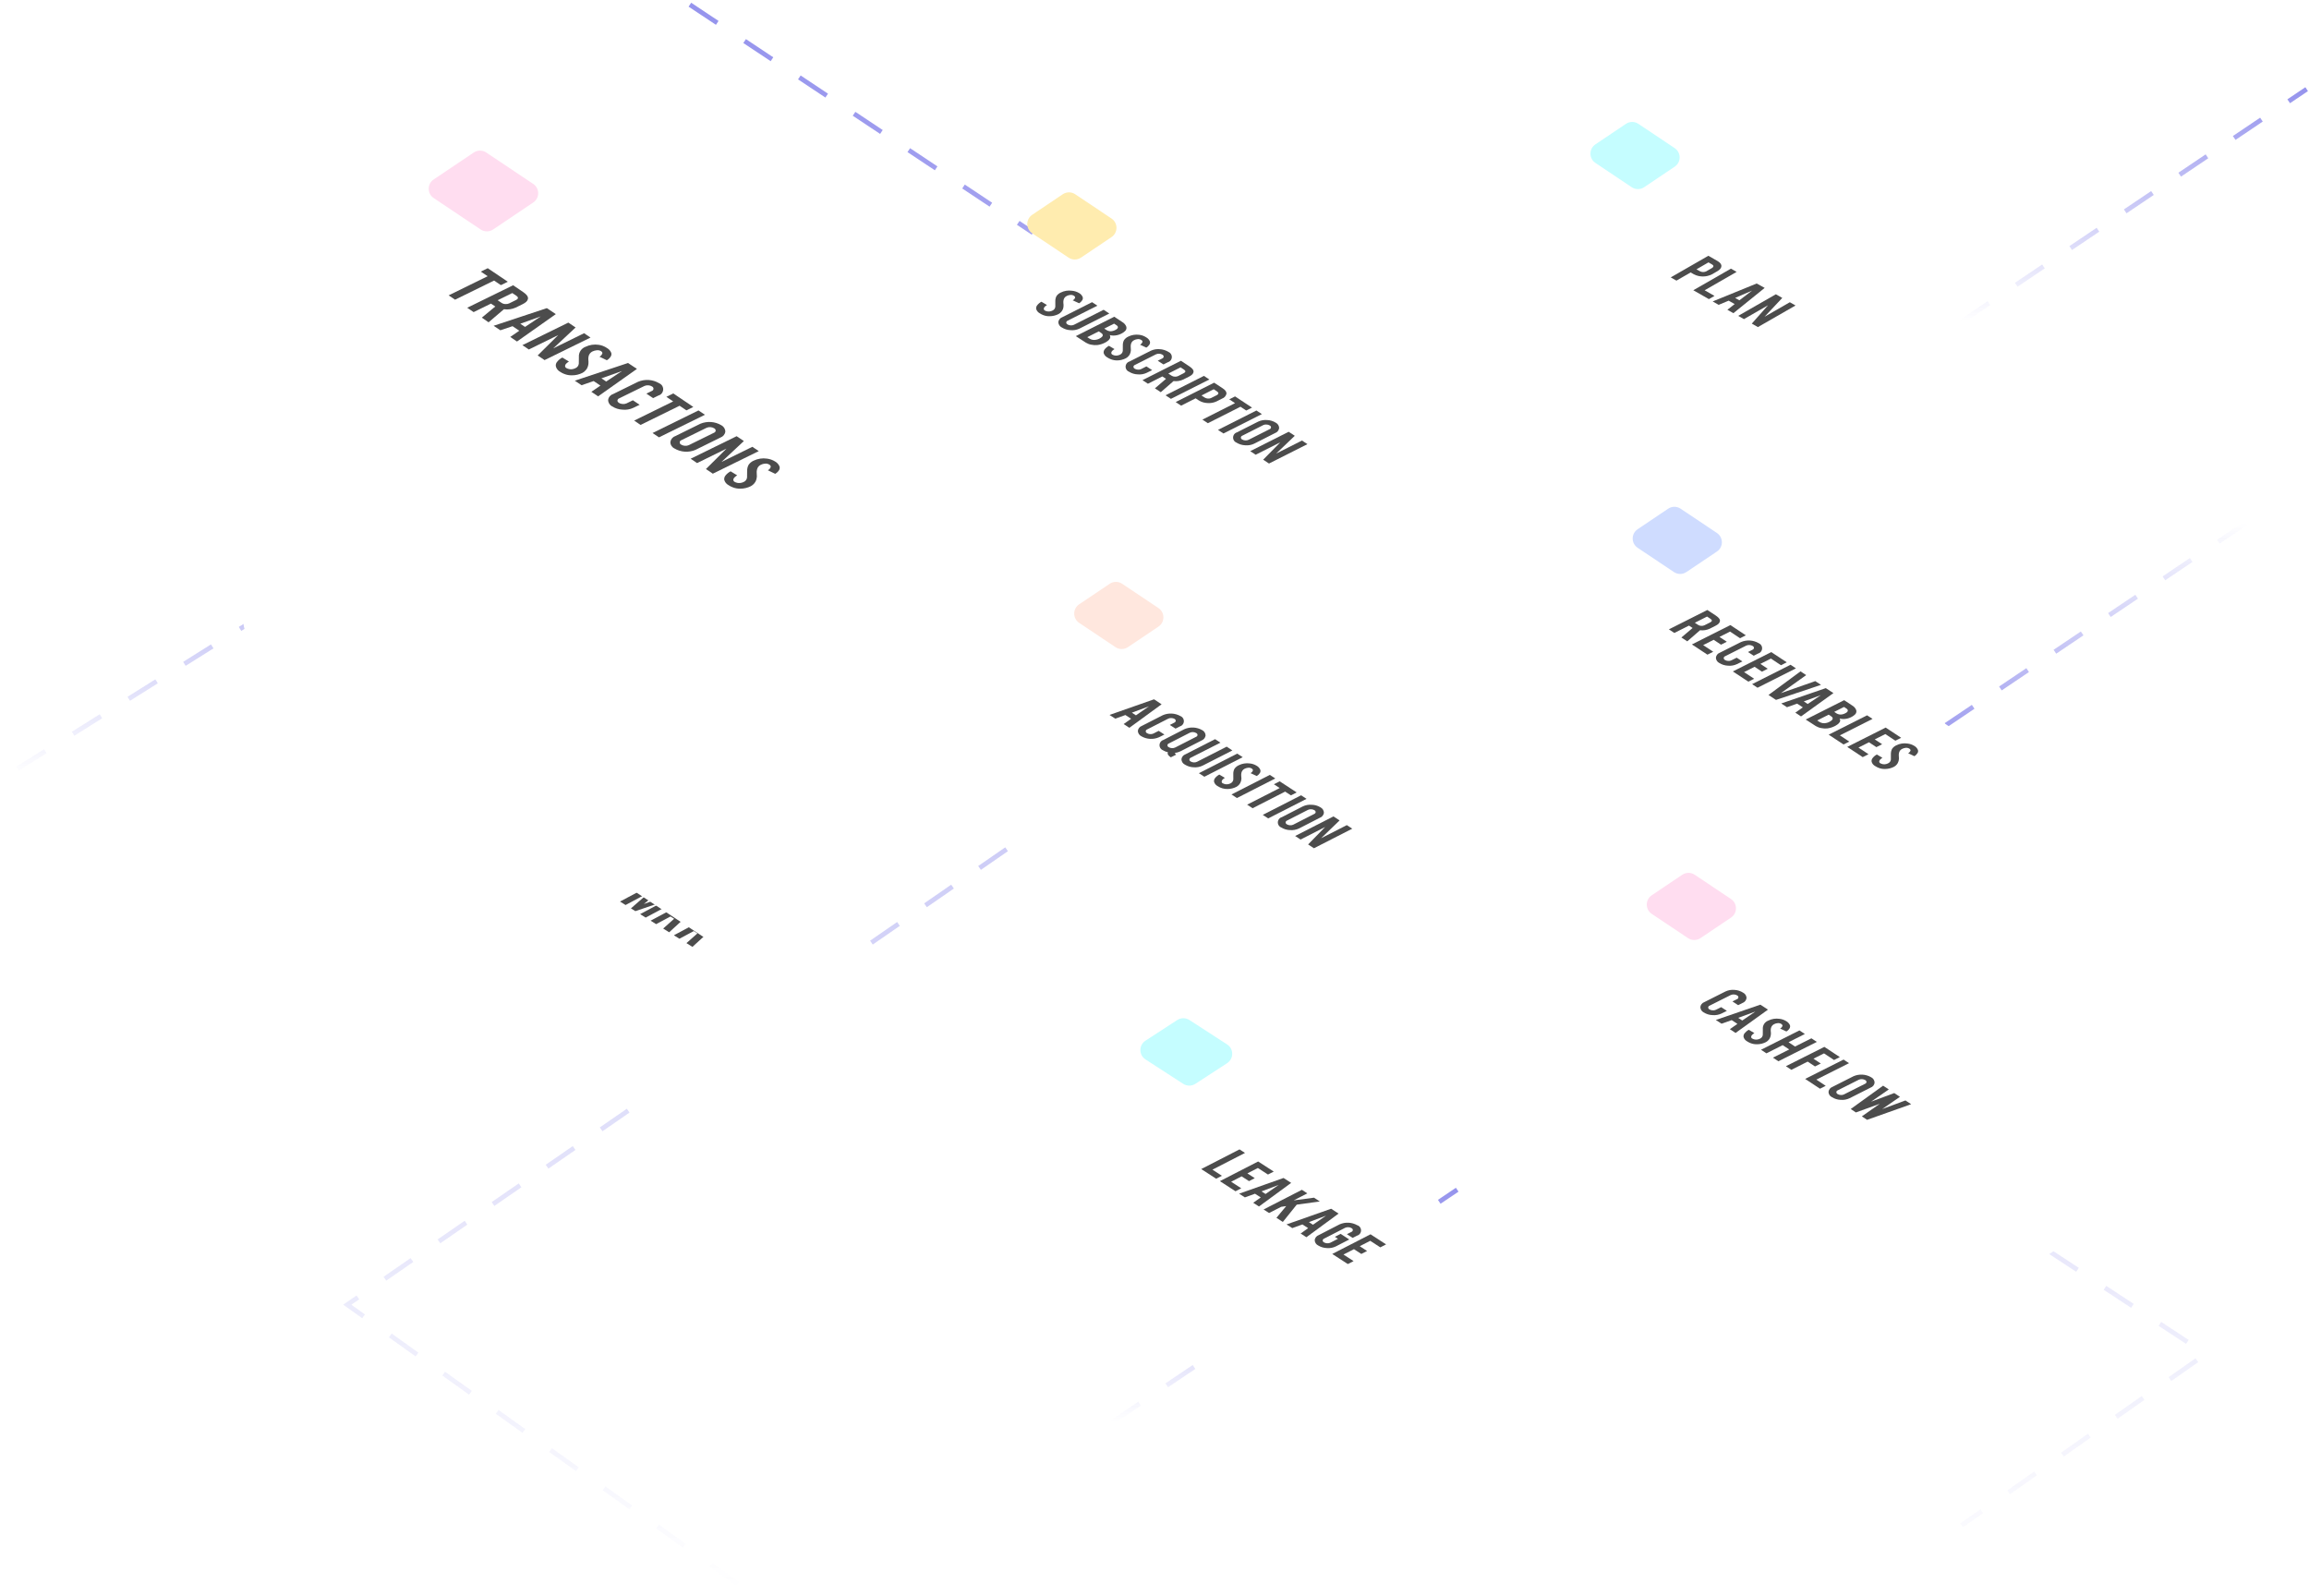 <svg width="492" height="340" viewBox="0 0 492 340" fill="none" xmlns="http://www.w3.org/2000/svg">
<path d="M132.132 158.429L120.116 150.389L109.341 157.638L121.357 165.67L132.132 158.429Z" fill="#CFDCFF"/>
<path opacity="0.65" d="M104.5 100.5L1 165.5" stroke="url(#paint0_linear_31_78)" stroke-dasharray="7 7"/>
<path opacity="0.65" d="M418 68.5L491.5 19" stroke="url(#paint1_linear_31_78)" stroke-dasharray="7 7"/>
<path opacity="0.65" d="M478.5 111.5L405 161" stroke="url(#paint2_linear_31_78)" stroke-dasharray="7 7"/>
<path opacity="0.65" d="M237 303L310.5 253.5" stroke="url(#paint3_linear_31_78)" stroke-dasharray="7 7"/>
<path opacity="0.65" d="M226 173L74 278L160 339.5M147 1L223 51.5M390 236L470 288.5L418 325" stroke="url(#paint4_linear_31_78)" stroke-dasharray="7 7"/>
<g filter="url(#filter0_dd_31_78)">
<path d="M345.7 21.608C346.706 20.936 348.016 20.935 349.024 21.604L438.33 80.889C440.115 82.074 440.119 84.695 438.336 85.884L399.447 111.842C398.441 112.513 397.13 112.515 396.123 111.846L306.817 52.553C305.032 51.368 305.029 48.747 306.811 47.558L345.7 21.608Z" fill="white"/>
</g>
<path d="M356.846 35.513C358.25 34.568 358.248 32.5 356.84 31.559L349.105 26.387C348.302 25.85 347.256 25.851 346.454 26.39L339.946 30.762C338.541 31.706 338.543 33.774 339.95 34.715L347.685 39.893C348.488 40.43 349.536 40.429 350.337 39.89L356.846 35.513Z" fill="#C5FDFF"/>
<g clip-path="url(#clip0_31_78)">
<path d="M366.794 56.727C366.769 57.119 366.481 57.472 365.932 57.787L364.769 58.456C363.569 59.062 362.138 59.062 360.937 58.456L360.241 58.052L357.214 59.794L356 59.106L364.016 54.5L365.932 55.592C366.539 55.939 366.826 56.317 366.794 56.727ZM363.601 57.794L364.763 57.125C364.974 57.005 365.082 56.873 365.089 56.721C365.095 56.57 364.987 56.45 364.776 56.33L364.041 55.907L361.486 57.384L362.221 57.8C362.655 58.021 363.173 58.021 363.607 57.8" fill="black" fill-opacity="0.7"/>
<path d="M370.039 57.932L363.224 61.851L365.325 63.05L364.131 63.737L360.81 61.844L368.825 57.245L370.039 57.932Z" fill="black" fill-opacity="0.7"/>
<path d="M376.016 61.346L369.348 66.734L368.071 66.009L369.623 64.791L368.345 64.065L366.212 64.955L364.935 64.229L374.317 60.406L376.016 61.346ZM369.725 63.478L370.626 63.99L373.334 61.92L369.725 63.478Z" fill="black" fill-opacity="0.7"/>
<path d="M382.59 65.094L374.574 69.694L373.271 68.956L376.726 65.05L371.598 67.997L370.378 67.302L378.4 62.703L379.767 63.479L375.992 67.492L381.376 64.4L382.59 65.094Z" fill="black" fill-opacity="0.7"/>
</g>
<g filter="url(#filter1_dd_31_78)">
<path d="M355.064 104.879C356.067 104.214 357.371 104.212 358.376 104.876L448.18 164.167C449.973 165.351 449.976 167.981 448.186 169.17L409.075 195.134C408.072 195.8 406.768 195.801 405.763 195.138L315.96 135.839C314.167 134.655 314.163 132.024 315.954 130.836L355.064 104.879Z" fill="white"/>
</g>
<path d="M365.843 117.519C367.249 116.575 367.247 114.507 365.84 113.565L358.102 108.388C357.299 107.851 356.251 107.852 355.45 108.391L348.944 112.769C347.54 113.714 347.542 115.781 348.949 116.722L356.683 121.894C357.485 122.431 358.532 122.43 359.333 121.892L365.843 117.519Z" fill="#CFDCFF"/>
<g clip-path="url(#clip1_31_78)">
<path d="M374.745 137.053C375.338 137.291 375.626 137.966 375.388 138.566C375.254 138.906 374.967 139.16 374.613 139.253L373.681 139.723L372.463 138.929L373.415 138.448C373.583 138.388 373.706 138.238 373.729 138.062C373.727 137.885 373.623 137.72 373.463 137.641C373.256 137.515 373.026 137.45 372.786 137.442C372.546 137.422 372.304 137.464 372.082 137.565L367.589 139.827C367.421 139.887 367.305 140.031 367.288 140.208C367.29 140.385 367.394 140.543 367.548 140.622C367.749 140.747 367.985 140.818 368.225 140.826C368.464 140.853 368.707 140.811 368.922 140.704L370.056 140.139L371.274 140.933L370.133 141.497C369.534 141.784 368.876 141.903 368.215 141.844C367.552 141.817 366.912 141.621 366.351 141.271C365.915 141.055 365.631 140.615 365.623 140.127C365.677 139.643 366.005 139.239 366.463 139.077L370.951 136.814C372.178 136.286 373.577 136.37 374.733 137.04L374.745 137.053Z" fill="black" fill-opacity="0.7"/>
<path d="M380.725 141.123L379.493 141.746L377.351 140.327L375.101 141.458L376.671 142.494L375.438 143.117L373.868 142.08L371.624 143.211L373.773 144.624L372.54 145.246L369.235 143.069L377.42 138.946L380.725 141.123Z" fill="black" fill-opacity="0.7"/>
<path d="M388.016 145.93L378.431 149.134L376.83 148.084L383.652 143.051L384.863 143.85L379.453 147.702L386.799 145.13L388.016 145.93Z" fill="black" fill-opacity="0.7"/>
<path d="M390.664 147.682L383.763 152.653L382.546 151.853L384.15 150.722L382.933 149.928L380.768 150.691L379.55 149.891L389.038 146.624L390.664 147.682ZM384.328 149.436L385.186 150.006L387.988 148.117L384.327 149.461" fill="black" fill-opacity="0.7"/>
<path d="M391.463 154.411C391.291 154.527 391.114 154.636 390.932 154.727C390.429 154.981 389.888 155.145 389.334 155.213C388.914 155.252 388.485 155.226 388.073 155.138C387.66 155.069 387.27 154.919 386.909 154.708L384.76 153.315L392.951 149.192L394.679 150.333C395.077 150.559 395.385 150.919 395.536 151.345C395.622 151.705 395.493 152.077 395.201 152.3C394.973 152.507 394.716 152.682 394.437 152.811C393.902 153.082 393.311 153.224 392.711 153.207C392.465 153.199 392.22 153.165 391.984 153.101C392.135 153.318 392.149 153.61 392.022 153.843C391.881 154.075 391.693 154.266 391.463 154.411ZM389.157 154.045C389.361 154.007 389.562 153.937 389.751 153.84C390.208 153.608 390.455 153.389 390.499 153.17C390.544 152.951 390.427 152.793 390.135 152.598L389.654 152.278L387.209 153.511L387.696 153.831C388.135 154.098 388.662 154.174 389.157 154.045ZM392.922 150.633L390.835 151.685L391.322 152.005C391.706 152.243 392.17 152.315 392.607 152.202C392.812 152.151 393.006 152.08 393.189 151.983C393.535 151.814 393.71 151.629 393.728 151.44C393.745 151.251 393.64 151.099 393.409 150.953L392.922 150.633Z" fill="black" fill-opacity="0.7"/>
<path d="M405.099 157.205L403.866 157.827L401.724 156.409L399.474 157.546L401.045 158.576L399.812 159.198L398.242 158.162L395.998 159.293L398.141 160.705L396.908 161.327L393.609 159.15L401.794 155.028L405.099 157.205Z" fill="black" fill-opacity="0.7"/>
<path d="M362.245 134.289L359.522 136.657L358.268 135.835L360.66 133.809L360.551 133.739L359.887 133.301L356.77 134.867L355.607 134.101L363.799 129.973L365.625 131.176C366.276 131.607 366.562 132.016 366.475 132.403C366.389 132.791 366.088 133.064 365.494 133.363L364.307 133.963C363.663 134.26 362.948 134.375 362.245 134.289ZM363.194 133.226L364.387 132.627C364.863 132.383 364.885 132.125 364.435 131.832L363.741 131.374L361.132 132.692L361.832 133.151C362.033 133.277 362.263 133.348 362.503 133.356C362.742 133.37 362.979 133.327 363.194 133.226Z" fill="black" fill-opacity="0.7"/>
<path d="M399.002 153.177L392.036 156.69L394.045 158.011L392.819 158.628L389.654 156.541L397.839 152.418L399.002 153.177Z" fill="black" fill-opacity="0.7"/>
<path d="M372.004 135.371L370.771 135.993L368.636 134.575L366.385 135.712L367.95 136.742L366.717 137.364L365.153 136.328L362.909 137.459L365.052 138.871L363.819 139.494L360.514 137.316L368.706 133.188L372.004 135.371Z" fill="black" fill-opacity="0.7"/>
<path d="M382.679 142.411L374.493 146.54L373.337 145.775L381.523 141.646L382.679 142.411Z" fill="black" fill-opacity="0.7"/>
<path d="M407.901 158.934C408.244 159.125 408.51 159.426 408.666 159.789C408.747 160.016 408.713 160.273 408.581 160.474C408.413 160.742 408.184 160.969 407.909 161.123L406.58 160.493C406.821 160.381 407.004 160.177 407.095 159.923C407.104 159.785 407.042 159.648 406.841 159.516C406.603 159.375 406.328 159.314 406.054 159.349C405.8 159.371 405.549 159.445 405.32 159.564C404.963 159.726 404.709 160.053 404.635 160.441C404.591 160.647 404.579 160.861 404.598 161.071C404.617 161.268 404.631 161.471 404.631 161.674C404.612 161.989 404.531 162.294 404.388 162.57C404.331 162.681 404.261 162.784 404.18 162.88C404.015 163.092 403.803 163.263 403.567 163.388C402.986 163.688 402.338 163.846 401.686 163.851C401.217 163.868 400.747 163.789 400.308 163.617C400.049 163.519 399.803 163.391 399.572 163.238C399.197 163.051 398.92 162.712 398.805 162.313C398.752 162.031 398.833 161.739 399.017 161.522C399.257 161.207 399.57 160.948 399.922 160.766L401.107 161.47C400.68 161.742 400.443 161.993 400.429 162.226C400.413 162.396 400.498 162.559 400.652 162.638L400.683 162.64C400.983 162.81 401.333 162.881 401.677 162.839C401.9 162.814 402.119 162.751 402.321 162.643C402.646 162.498 402.867 162.195 402.907 161.843C402.923 161.572 402.909 161.173 402.909 160.641C402.906 160.268 402.992 159.893 403.163 159.562C403.385 159.24 403.691 158.986 404.049 158.818C404.786 158.438 405.629 158.305 406.451 158.43C406.966 158.492 407.462 158.661 407.901 158.934Z" fill="black" fill-opacity="0.7"/>
</g>
<g filter="url(#filter2_dd_31_78)">
<path d="M250.227 214.14C251.23 213.474 252.534 213.472 253.539 214.136L343.343 273.427C345.136 274.611 345.139 277.242 343.349 278.43L304.238 304.394C303.235 305.06 301.931 305.061 300.926 304.398L211.123 245.099C209.329 243.915 209.326 241.284 211.117 240.096L250.227 214.14Z" fill="white"/>
</g>
<path d="M261.477 226.536C262.922 225.596 262.919 223.48 261.473 222.543L253.438 217.34C252.649 216.829 251.634 216.83 250.846 217.342L244.075 221.745C242.63 222.685 242.633 224.802 244.08 225.738L252.12 230.942C252.908 231.452 253.923 231.451 254.711 230.939L261.477 226.536Z" fill="#C5FDFF"/>
<g clip-path="url(#clip2_31_78)">
<path d="M271.408 249.634L270.181 250.266L268.027 248.872L265.792 250.021L267.365 251.038L266.138 251.67L264.565 250.654L262.331 251.803L264.484 253.198L263.257 253.83L259.935 251.673L268.086 247.484L271.408 249.634Z" fill="black" fill-opacity="0.7"/>
<path d="M275.122 252.044L268.262 257.072L267.038 256.282L268.639 255.144L267.415 254.354L265.257 255.134L264.033 254.344L273.494 250.999L275.122 252.044ZM268.8 253.856L269.663 254.412L272.45 252.482L268.8 253.856Z" fill="black" fill-opacity="0.7"/>
<path d="M281.228 256.001L276.306 256.683L273.346 260.369L271.982 259.483L274.064 256.991L272.994 257.145L270.416 258.466L269.247 257.711L277.404 253.521L278.567 254.277L275.663 255.771L279.986 255.197L281.228 256.001Z" fill="black" fill-opacity="0.7"/>
<path d="M289.275 261.088C289.87 261.321 290.164 261.993 289.931 262.595C289.8 262.936 289.514 263.193 289.162 263.289L288.227 263.765L287.002 262.981L287.951 262.493C288.175 262.428 288.307 262.195 288.243 261.97C288.206 261.842 288.116 261.742 287.992 261.692C287.79 261.561 287.553 261.492 287.313 261.492C287.074 261.474 286.831 261.518 286.611 261.621L282.142 263.92C281.975 263.974 281.853 264.126 281.838 264.302C281.842 264.48 281.941 264.637 282.101 264.714C282.31 264.839 282.547 264.908 282.787 264.914C283.026 264.933 283.269 264.888 283.482 264.785L285.087 263.958L284.438 263.538L285.666 262.906L287.501 264.107L284.656 265.573C284.059 265.865 283.402 265.989 282.74 265.936C282.078 265.914 281.436 265.723 280.872 265.378C280.434 265.166 280.147 264.721 280.134 264.234C280.197 263.756 280.521 263.349 280.973 263.183L285.435 260.884C286.658 260.346 288.058 260.418 289.219 261.078L289.275 261.088Z" fill="black" fill-opacity="0.7"/>
<path d="M265.283 245.664L258.347 249.227L260.36 250.532L259.139 251.158L255.957 249.097L264.114 244.908L265.283 245.664Z" fill="black" fill-opacity="0.7"/>
<path d="M295.345 265.15L294.117 265.782L291.963 264.388L289.729 265.537L291.302 266.554L290.074 267.186L288.501 266.169L286.267 267.313L288.421 268.713L287.194 269.339L283.877 267.19L292.028 263L295.345 265.15Z" fill="black" fill-opacity="0.7"/>
<path d="M285.224 258.59L278.363 263.624L277.139 262.834L278.741 261.689L277.517 260.899L275.359 261.68L274.135 260.896L283.639 257.553L285.224 258.59ZM278.902 260.401L279.765 260.964L282.552 259.028L278.902 260.401Z" fill="black" fill-opacity="0.7"/>
</g>
<g filter="url(#filter3_dd_31_78)">
<path d="M118.653 150.594C119.651 149.93 120.949 149.925 121.953 150.58L212.191 209.465C213.994 210.642 214.007 213.279 212.216 214.474L172.66 240.844C171.654 241.515 170.345 241.516 169.338 240.848L79.765 181.448C77.977 180.262 77.976 177.637 79.763 176.449L118.653 150.594Z" fill="white"/>
</g>
<path d="M130.316 162.196C131.496 161.402 131.494 159.665 130.311 158.874L121.893 153.245C121.219 152.794 120.339 152.795 119.666 153.248L112.476 158.078C111.295 158.871 111.296 160.609 112.479 161.4L120.897 167.035C121.572 167.486 122.452 167.485 123.126 167.032L130.316 162.196Z" fill="#C9D1FB"/>
<path d="M145.663 191.201L137.579 195.518L136.398 194.781L141.48 192.069L135.385 194.144L134.439 193.555L138.365 190.131L133.296 192.838L132.115 192.1L140.205 187.783L141.893 188.836L137.189 192.623L144.044 190.182L145.663 191.201Z" fill="black" fill-opacity="0.7"/>
<path d="M145.243 196.215L142.585 198.648L141.312 197.85L143.648 195.766L143.537 195.706L142.863 195.283L139.81 196.912L138.636 196.175L146.72 191.858L148.574 193.017C149.229 193.426 149.524 193.828 149.453 194.217C149.383 194.607 149.082 194.893 148.496 195.2L147.323 195.828C146.68 196.153 145.961 196.285 145.243 196.215ZM146.148 195.135L147.333 194.502C147.797 194.253 147.806 193.988 147.361 193.707L146.65 193.264L144.074 194.644L144.785 195.087C144.989 195.208 145.226 195.273 145.467 195.275C145.706 195.29 145.942 195.242 146.148 195.135Z" fill="black" fill-opacity="0.7"/>
<path d="M150.207 199.324L147.542 201.757L146.269 200.959L148.611 198.882L148.5 198.815L147.826 198.393L144.773 200.021L143.593 199.284L151.677 194.967L153.531 196.126C154.192 196.535 154.481 196.937 154.417 197.333C154.352 197.729 154.039 198.002 153.453 198.316L152.282 198.906C151.644 199.237 150.925 199.382 150.207 199.324ZM151.105 198.238L152.284 197.604C152.754 197.356 152.77 197.091 152.312 196.809L151.608 196.367L149.031 197.747L149.735 198.189C150.157 198.425 150.668 198.444 151.105 198.238Z" fill="black" fill-opacity="0.7"/>
<g filter="url(#filter4_dd_31_78)">
<path d="M358.103 183.578C359.106 182.912 360.41 182.911 361.415 183.574L451.218 242.866C453.012 244.05 453.015 246.68 451.225 247.869L412.114 273.832C411.111 274.498 409.807 274.5 408.802 273.836L318.999 214.537C317.205 213.353 317.202 210.723 318.993 209.534L358.103 183.578Z" fill="white"/>
</g>
<path d="M368.846 195.512C370.25 194.568 370.248 192.5 368.84 191.559L361.105 186.387C360.303 185.85 359.255 185.852 358.454 186.391L351.945 190.769C350.54 191.713 350.543 193.781 351.95 194.722L359.685 199.894C360.488 200.431 361.535 200.429 362.337 199.89L368.846 195.512Z" fill="#FFDDF0"/>
<g clip-path="url(#clip3_31_78)">
<path d="M393.988 226.537L387.021 230.04L389.023 231.362L387.803 231.978L384.639 229.89L392.826 225.771L393.988 226.537Z" fill="black" fill-opacity="0.7"/>
<path d="M399.438 230.692C399.383 231.176 399.048 231.586 398.59 231.742L394.12 234.003C393.521 234.29 392.863 234.408 392.202 234.35C391.539 234.329 390.899 234.126 390.339 233.776C389.896 233.566 389.613 233.118 389.617 232.631C389.684 232.148 390.012 231.744 390.471 231.582L394.94 229.321C396.161 228.787 397.573 228.872 398.722 229.548C399.158 229.771 399.429 230.211 399.438 230.692ZM392.917 233.191L397.405 230.931C397.573 230.871 397.689 230.733 397.712 230.557C397.71 230.38 397.606 230.221 397.446 230.142C397.031 229.902 396.52 229.871 396.079 230.06L391.59 232.32C391.422 232.38 391.306 232.524 391.289 232.701C391.297 232.878 391.402 233.036 391.555 233.115C391.756 233.241 391.992 233.312 392.232 233.32C392.465 233.341 392.702 233.298 392.916 233.197" fill="black" fill-opacity="0.7"/>
<path d="M376.716 215.129L369.812 220.097L368.595 219.296L370.207 218.166L368.99 217.365L366.825 218.127L365.607 217.332L375.097 214.07L376.716 215.129ZM370.379 216.879L371.237 217.45L374.034 215.537L370.379 216.879Z" fill="black" fill-opacity="0.7"/>
<path d="M387.132 222.006L378.938 226.131L377.777 225.359L381.247 223.619L379.854 222.694L376.389 224.44L375.233 223.681L383.421 219.556L384.577 220.321L381.099 222.073L382.486 222.992L385.97 221.24L387.132 222.006Z" fill="black" fill-opacity="0.7"/>
<path d="M392.029 225.243L390.796 225.864L388.661 224.452L386.41 225.581L387.974 226.612L386.741 227.233L385.177 226.203L381.7 227.955L380.538 227.183L388.732 223.064L392.029 225.243Z" fill="black" fill-opacity="0.7"/>
<path d="M407.228 235.279L397.836 238.611L396.723 237.873L400.541 235.193L395.451 237.037L394.35 236.307L401.248 231.332L402.465 232.133L398.682 234.746L403.626 232.905L404.837 233.706L401.062 236.312L406.011 234.478L407.228 235.279Z" fill="black" fill-opacity="0.7"/>
<path d="M371.423 211.515C371.86 211.731 372.143 212.172 372.152 212.659C372.085 213.142 371.757 213.546 371.298 213.709L370.365 214.177L369.147 213.383L370.106 212.903C370.331 212.841 370.466 212.608 370.403 212.383C370.367 212.254 370.278 212.154 370.154 212.103C369.953 211.977 369.724 211.906 369.484 211.898C369.244 211.877 369.002 211.919 368.787 212.02L364.286 214.28C364.118 214.339 364.001 214.484 363.978 214.66C363.987 214.831 364.085 214.989 364.238 215.074C364.445 215.2 364.681 215.271 364.921 215.279C365.16 215.306 365.403 215.264 365.618 215.163L366.746 214.599L367.964 215.393L366.823 215.957C366.224 216.237 365.565 216.356 364.904 216.297C364.241 216.276 363.602 216.079 363.041 215.729C362.598 215.513 362.321 215.072 362.313 214.578C362.367 214.095 362.695 213.69 363.154 213.528L367.643 211.268C368.242 210.982 368.901 210.863 369.561 210.922C370.224 210.955 370.863 211.158 371.423 211.515Z" fill="black" fill-opacity="0.7"/>
<path d="M380.634 217.597C380.97 217.795 381.244 218.089 381.399 218.447C381.474 218.679 381.44 218.93 381.307 219.137C381.139 219.405 380.911 219.626 380.636 219.78L379.301 219.155C379.541 219.043 379.725 218.833 379.809 218.585C379.818 218.44 379.756 218.31 379.556 218.178C379.324 218.031 379.049 217.97 378.775 218.01C378.514 218.033 378.263 218.1 378.035 218.219C377.683 218.388 377.429 218.714 377.349 219.101C377.305 219.307 377.292 219.522 377.311 219.732C377.344 219.93 377.35 220.132 377.344 220.335C377.332 220.65 377.25 220.955 377.107 221.231C377.043 221.341 376.974 221.445 376.899 221.541C376.728 221.746 376.522 221.917 376.286 222.048C375.699 222.348 375.057 222.506 374.398 222.51C373.93 222.52 373.466 222.442 373.027 222.276C372.767 222.178 372.516 222.049 372.285 221.896C371.917 221.703 371.639 221.37 371.518 220.971C371.472 220.69 371.552 220.397 371.73 220.174C371.977 219.866 372.283 219.606 372.636 219.425L373.821 220.129C373.399 220.401 373.157 220.652 373.142 220.885C373.12 221.054 373.205 221.218 373.358 221.297L373.39 221.298C373.689 221.475 374.045 221.547 374.389 221.504C374.612 221.48 374.831 221.417 375.034 221.309C375.359 221.164 375.579 220.861 375.613 220.509C375.63 220.238 375.616 219.838 375.623 219.301C375.551 218.5 376.019 217.756 376.77 217.472C377.508 217.099 378.344 216.966 379.166 217.085C379.688 217.142 380.189 217.318 380.634 217.597Z" fill="black" fill-opacity="0.7"/>
</g>
<g filter="url(#filter5_ddd_31_78)">
<path d="M99.749 28.802C100.937 28.012 102.482 28.005 103.676 28.785L211.043 98.848C213.189 100.248 213.204 103.386 211.072 104.807L164.008 136.183C162.812 136.981 161.253 136.983 160.055 136.188L53.48 65.512C51.353 64.101 51.351 60.978 53.477 59.565L99.749 28.802Z" fill="white"/>
</g>
<path d="M113.626 43.144C115.031 42.199 115.028 40.132 113.621 39.191L103.604 32.493C102.802 31.957 101.756 31.958 100.955 32.496L92.4 38.244C90.995 39.188 90.996 41.255 92.403 42.197L102.419 48.901C103.222 49.438 104.27 49.437 105.071 48.898L113.626 43.144Z" fill="#FFDDF0"/>
<g clip-path="url(#clip4_31_78)">
<path d="M118.433 66.934L110.16 72.77L108.722 71.795L110.653 70.47L109.214 69.502L106.622 70.375L105.183 69.415L116.527 65.655L118.433 66.934ZM110.863 68.978L111.877 69.659L115.235 67.417L110.863 68.978Z" fill="black" fill-opacity="0.7"/>
<path d="M140.474 81.669C141.176 81.967 141.503 82.781 141.205 83.483C141.042 83.878 140.698 84.171 140.291 84.278L139.168 84.831L137.729 83.871L138.875 83.312C139.144 83.233 139.307 82.951 139.228 82.681C139.186 82.535 139.081 82.415 138.942 82.353C138.705 82.2 138.432 82.113 138.147 82.101C137.862 82.073 137.572 82.128 137.308 82.245L131.934 84.88C131.733 84.949 131.592 85.128 131.563 85.337C131.55 85.516 131.651 85.682 131.867 85.825C132.105 85.985 132.385 86.072 132.67 86.085C132.954 86.112 133.244 86.065 133.508 85.948L134.857 85.289L136.296 86.249L134.932 86.906C134.216 87.24 133.431 87.373 132.646 87.288C131.857 87.255 131.098 87.014 130.435 86.59C129.919 86.328 129.587 85.8 129.582 85.22C129.653 84.645 130.056 84.161 130.603 83.981L135.963 81.345C137.429 80.732 139.093 80.849 140.46 81.661L140.474 81.669Z" fill="black" fill-opacity="0.7"/>
<path d="M150.208 88.379L140.411 93.189L139.045 92.264L148.835 87.454L150.208 88.379Z" fill="black" fill-opacity="0.7"/>
<path d="M108.207 60.031L106.732 60.756L105.279 59.78L96.964 63.858L95.598 62.934L103.913 58.856L102.454 57.872L103.928 57.147L108.207 60.031Z" fill="black" fill-opacity="0.7"/>
<path d="M107.374 65.893L104.105 68.676L102.669 67.679L105.54 65.305L105.403 65.22L104.619 64.69L100.921 66.502L99.555 65.577L109.337 60.781L111.494 62.243C112.256 62.756 112.591 63.247 112.491 63.707C112.391 64.167 112.014 64.494 111.312 64.836L109.892 65.535C109.106 65.894 108.231 66.021 107.374 65.893ZM108.493 64.646L109.921 63.94C110.49 63.664 110.512 63.349 109.987 62.996L109.16 62.441L106.04 63.977L106.867 64.532C107.104 64.692 107.377 64.778 107.663 64.784C107.947 64.811 108.236 64.763 108.493 64.646Z" fill="black" fill-opacity="0.7"/>
<path d="M125.824 71.926L116.035 76.729L114.568 75.737L118.955 71.391L112.684 74.468L111.31 73.543L121.1 68.74L122.647 69.775L117.882 74.231L124.458 71.002L125.824 71.926Z" fill="black" fill-opacity="0.7"/>
<path d="M135.719 78.602L127.445 84.453L126.007 83.486L127.938 82.16L126.499 81.193L123.914 82.081L122.475 81.114L133.812 77.346L135.719 78.602ZM128.152 80.616L129.166 81.297L132.524 79.063L128.152 80.616Z" fill="black" fill-opacity="0.7"/>
<path d="M147.735 86.714L146.26 87.439L144.808 86.455L136.492 90.541L135.126 89.617L143.442 85.531L141.989 84.555L143.463 83.83L147.735 86.714Z" fill="black" fill-opacity="0.7"/>
<path d="M154.551 91.976C154.473 92.55 154.078 93.027 153.529 93.222L148.185 95.859C146.725 96.48 145.046 96.362 143.688 95.543C143.163 95.288 142.832 94.753 142.842 94.174C142.928 93.6 143.323 93.123 143.871 92.935L149.215 90.298C150.682 89.686 152.346 89.802 153.712 90.614C154.221 90.883 154.546 91.403 154.551 91.976ZM146.772 94.849L152.131 92.213C152.332 92.144 152.472 91.973 152.502 91.764C152.494 91.553 152.379 91.364 152.19 91.268C151.952 91.115 151.672 91.028 151.387 91.015C151.103 90.988 150.821 91.036 150.556 91.153L145.197 93.789C144.928 93.868 144.773 94.144 144.852 94.413C144.894 94.559 144.992 94.671 145.13 94.734C145.368 94.886 145.648 94.973 145.934 94.986C146.218 95.013 146.499 94.973 146.756 94.855" fill="black" fill-opacity="0.7"/>
<path d="M161.678 96.121L151.888 100.932L150.421 99.94L154.801 95.593L148.537 98.671L147.163 97.746L156.96 92.943L158.5 93.978L153.735 98.433L160.311 95.204L161.678 96.121Z" fill="black" fill-opacity="0.7"/>
<path d="M129.343 74.162C129.749 74.394 130.071 74.748 130.243 75.182C130.329 75.459 130.278 75.757 130.111 75.994C129.908 76.311 129.633 76.578 129.304 76.758L127.731 76C128.026 75.862 128.248 75.599 128.353 75.29C128.364 75.125 128.293 74.962 128.055 74.81C127.773 74.647 127.438 74.586 127.118 74.639C126.815 74.67 126.516 74.747 126.242 74.886C125.822 75.082 125.516 75.468 125.416 75.92C125.362 76.165 125.344 76.419 125.364 76.669C125.399 76.92 125.404 77.169 125.386 77.424C125.368 77.792 125.267 78.154 125.093 78.481C125.024 78.611 124.94 78.741 124.834 78.847C124.636 79.096 124.388 79.305 124.106 79.451C123.412 79.801 122.638 79.98 121.863 79.971C121.305 79.984 120.747 79.885 120.227 79.675C119.918 79.563 119.628 79.407 119.355 79.222C118.919 78.989 118.593 78.589 118.454 78.112C118.367 77.737 118.47 77.345 118.738 77.063C119.028 76.691 119.403 76.394 119.824 76.182L121.226 77.034C120.714 77.352 120.43 77.648 120.41 77.926C120.388 78.128 120.488 78.323 120.669 78.418C121.031 78.625 121.447 78.714 121.856 78.675C122.129 78.649 122.391 78.57 122.626 78.443C123.014 78.282 123.28 77.916 123.332 77.498C123.354 77.183 123.336 76.7 123.35 76.069C123.281 75.122 123.847 74.243 124.729 73.906C125.619 73.471 126.616 73.323 127.592 73.474C128.218 73.563 128.819 73.802 129.343 74.162Z" fill="black" fill-opacity="0.7"/>
<path d="M165.197 98.358C165.603 98.59 165.916 98.95 166.097 99.385C166.183 99.662 166.147 99.961 165.987 100.198C165.784 100.515 165.502 100.774 165.18 100.962L163.607 100.197C163.91 100.06 164.132 99.804 164.229 99.487C164.241 99.322 164.169 99.159 163.932 98.999C163.65 98.829 163.324 98.753 162.998 98.791C162.695 98.814 162.396 98.891 162.122 99.03C161.694 99.226 161.389 99.612 161.296 100.072C161.234 100.316 161.216 100.571 161.243 100.821C161.271 101.072 161.276 101.321 161.273 101.577C161.247 101.944 161.147 102.306 160.973 102.633C160.904 102.763 160.82 102.886 160.721 102.999C160.516 103.241 160.268 103.449 159.987 103.595C159.292 103.946 158.518 104.125 157.743 104.123C157.184 104.137 156.634 104.038 156.114 103.828C155.805 103.716 155.508 103.559 155.234 103.374C154.791 103.14 154.466 102.733 154.326 102.256C154.275 101.921 154.374 101.582 154.588 101.318C154.885 100.947 155.261 100.642 155.682 100.431L157.076 101.282C156.572 101.601 156.279 101.904 156.26 102.174C156.239 102.375 156.338 102.571 156.519 102.666C156.881 102.873 157.297 102.954 157.707 102.915C157.972 102.889 158.234 102.817 158.476 102.691C158.864 102.522 159.13 102.164 159.182 101.746C159.205 101.424 159.193 100.949 159.2 100.316C159.194 99.872 159.3 99.427 159.516 99.036C159.784 98.648 160.152 98.35 160.579 98.161C161.468 97.727 162.466 97.571 163.442 97.722C164.069 97.804 164.664 98.019 165.197 98.358Z" fill="black" fill-opacity="0.7"/>
</g>
<g filter="url(#filter6_dd_31_78)">
<path d="M224.91 36.889C225.916 36.218 227.226 36.217 228.234 36.885L317.54 96.171C319.325 97.356 319.329 99.976 317.547 101.166L278.658 127.123C277.651 127.795 276.34 127.796 275.333 127.127L186.027 67.834C184.242 66.649 184.239 64.029 186.021 62.84L224.91 36.889Z" fill="white"/>
</g>
<path d="M236.845 50.516C238.25 49.572 238.248 47.504 236.841 46.563L229.102 41.387C228.299 40.85 227.252 40.852 226.45 41.391L219.945 45.765C218.54 46.709 218.543 48.777 219.95 49.718L227.689 54.894C228.492 55.431 229.539 55.429 230.34 54.891L236.845 50.516Z" fill="#FFECAF"/>
<g clip-path="url(#clip5_31_78)">
<path d="M229.929 62.439C230.272 62.63 230.539 62.924 230.695 63.288C230.769 63.52 230.736 63.771 230.603 63.972C230.436 64.24 230.208 64.46 229.933 64.615L228.572 63.99C228.813 63.878 229.002 63.674 229.086 63.42C229.095 63.281 229.027 63.144 228.826 63.012C228.594 62.872 228.319 62.812 228.045 62.846C227.784 62.868 227.533 62.942 227.305 63.061C226.947 63.23 226.694 63.55 226.62 63.938C226.576 64.144 226.564 64.359 226.583 64.568C226.615 64.779 226.628 64.989 226.615 65.203C226.608 65.645 226.45 66.066 226.171 66.404C226 66.615 225.794 66.786 225.558 66.918C224.978 67.212 224.33 67.37 223.678 67.376C223.209 67.392 222.739 67.314 222.3 67.142C222.046 67.045 221.794 66.922 221.563 66.763C221.195 66.577 220.917 66.244 220.789 65.838C220.749 65.557 220.823 65.271 221.001 65.047C221.247 64.733 221.553 64.473 221.912 64.292L223.091 64.994C222.651 65.265 222.428 65.518 222.414 65.751C222.397 65.921 222.483 66.084 222.63 66.162C222.936 66.332 223.286 66.404 223.637 66.361C223.859 66.336 224.078 66.273 224.281 66.165C224.606 66.02 224.826 65.717 224.866 65.365C224.881 65.1 224.868 64.694 224.867 64.163C224.858 63.796 224.943 63.421 225.114 63.09C225.336 62.761 225.649 62.502 226.013 62.34C226.75 61.966 227.586 61.832 228.408 61.95C228.949 61.995 229.471 62.165 229.929 62.439Z" fill="black" fill-opacity="0.7"/>
<path d="M244.241 71.884C244.584 72.075 244.858 72.369 245.013 72.733C245.088 72.965 245.054 73.216 244.922 73.423C244.754 73.692 244.526 73.912 244.251 74.067L242.922 73.444C243.17 73.319 243.353 73.102 243.438 72.842C243.447 72.697 243.379 72.566 243.178 72.434C242.946 72.288 242.671 72.227 242.397 72.261C242.137 72.284 241.885 72.358 241.657 72.477C241.305 72.646 241.052 72.972 240.973 73.353C240.929 73.56 240.916 73.774 240.935 73.984C240.961 74.194 240.974 74.404 240.967 74.618C240.955 74.934 240.873 75.239 240.731 75.515C240.673 75.626 240.604 75.723 240.523 75.819C240.352 76.031 240.146 76.202 239.91 76.333C239.323 76.634 238.681 76.792 238.023 76.797C237.568 76.795 237.111 76.711 236.685 76.541C236.425 76.443 236.179 76.315 235.948 76.162C235.58 75.969 235.296 75.636 235.168 75.236C235.128 74.956 235.208 74.669 235.38 74.439C235.632 74.125 235.945 73.872 236.297 73.684L237.476 74.386C237.037 74.657 236.813 74.91 236.799 75.143C236.776 75.313 236.862 75.476 237.015 75.554C237.321 75.731 237.671 75.802 238.021 75.76C238.244 75.735 238.463 75.665 238.666 75.564C238.984 75.418 239.204 75.115 239.244 74.763C239.26 74.492 239.246 74.086 239.253 73.555C239.243 73.181 239.328 72.813 239.5 72.482C239.728 72.154 240.034 71.9 240.392 71.731C241.129 71.358 241.965 71.224 242.787 71.342C243.308 71.411 243.809 71.599 244.241 71.884Z" fill="black" fill-opacity="0.7"/>
<path d="M250.059 81.198L247.338 83.567L246.09 82.746L248.456 80.717L248.346 80.647L247.676 80.209L244.598 81.766L243.441 81.002L251.631 76.869L253.457 78.078C254.103 78.502 254.389 78.911 254.309 79.299C254.229 79.686 253.915 79.965 253.328 80.266L252.135 80.865C251.49 81.169 250.769 81.284 250.059 81.198ZM251.02 80.135L252.208 79.529C252.683 79.291 252.705 79.027 252.255 78.734L251.554 78.275L248.946 79.595L249.646 80.054C249.847 80.186 250.09 80.257 250.33 80.259C250.569 80.279 250.806 80.236 251.02 80.135Z" fill="black" fill-opacity="0.7"/>
<path d="M266.784 86.85L265.546 87.473L264.322 86.666L257.371 90.177L256.208 89.412L263.159 85.902L261.929 85.089L263.162 84.466L266.784 86.85Z" fill="black" fill-opacity="0.7"/>
<path d="M268.879 88.234L260.689 92.367L259.526 91.602L267.716 87.469L268.879 88.234Z" fill="black" fill-opacity="0.7"/>
<path d="M261.328 83.922C261.212 84.389 260.867 84.767 260.415 84.924L259.222 85.53C258.623 85.811 257.964 85.93 257.303 85.878C256.64 85.864 256 85.668 255.439 85.319L254.763 84.874L251.672 86.436L250.515 85.672L258.705 81.54L260.532 82.742C261.117 83.118 261.378 83.507 261.328 83.922ZM258.076 84.798L259.269 84.198C259.484 84.091 259.593 83.964 259.608 83.82C259.623 83.675 259.523 83.536 259.322 83.404L258.622 82.939L256.014 84.264L256.714 84.724C257.136 84.964 257.64 84.993 258.088 84.805" fill="black" fill-opacity="0.7"/>
<path d="M278.589 94.635L270.399 98.768L269.157 97.948L272.805 94.248L267.563 96.892L266.399 96.133L274.589 92.001L275.892 92.856L271.929 96.644L277.426 93.87L278.589 94.635Z" fill="black" fill-opacity="0.7"/>
<path d="M236.369 66.805L230.025 70.01C229.426 70.297 228.767 70.416 228.107 70.352C227.444 70.325 226.805 70.123 226.243 69.773C225.807 69.558 225.523 69.117 225.508 68.629C225.568 68.152 225.895 67.747 226.347 67.591L232.698 64.387L233.831 65.131L227.499 68.329C227.331 68.389 227.215 68.534 227.192 68.71C227.2 68.887 227.305 69.045 227.458 69.124C227.66 69.25 227.896 69.321 228.136 69.329C228.375 69.349 228.618 69.307 228.833 69.206L235.164 66.007L236.369 66.805Z" fill="black" fill-opacity="0.7"/>
<path d="M235.936 72.719C235.765 72.836 235.588 72.945 235.405 73.036C234.903 73.291 234.362 73.455 233.808 73.523C233.388 73.561 232.959 73.536 232.547 73.448C232.134 73.38 231.738 73.23 231.377 73.012L229.233 71.62L237.423 67.487L239.152 68.627C239.55 68.853 239.851 69.213 240.003 69.639C240.089 69.999 239.96 70.371 239.668 70.594C239.447 70.802 239.19 70.976 238.91 71.105C238.375 71.377 237.779 71.513 237.179 71.502C236.932 71.501 236.694 71.461 236.458 71.397C236.609 71.621 236.623 71.906 236.49 72.138C236.355 72.377 236.166 72.575 235.936 72.719ZM233.629 72.374C233.834 72.335 234.034 72.265 234.216 72.175C234.673 71.942 234.927 71.717 234.971 71.504C235.015 71.292 234.893 71.114 234.607 70.926L234.126 70.607L231.681 71.841L232.168 72.161C232.607 72.427 233.134 72.509 233.629 72.374ZM237.393 68.96L235.3 70.012L235.787 70.332C236.171 70.576 236.635 70.648 237.072 70.528C237.277 70.484 237.478 70.407 237.661 70.31C238 70.141 238.175 69.961 238.198 69.773C238.222 69.584 238.111 69.432 237.88 69.279L237.393 68.96Z" fill="black" fill-opacity="0.7"/>
<path d="M248.966 74.985C249.559 75.222 249.848 75.897 249.61 76.497C249.476 76.837 249.189 77.092 248.836 77.185L247.91 77.655L246.692 76.862L247.65 76.381C247.818 76.321 247.934 76.17 247.957 75.994C247.955 75.817 247.845 75.652 247.685 75.579C247.484 75.447 247.254 75.377 247.014 75.375C246.775 75.355 246.532 75.397 246.317 75.498L241.824 77.762C241.657 77.816 241.534 77.966 241.511 78.142C241.52 78.314 241.618 78.471 241.771 78.556C241.979 78.682 242.215 78.753 242.455 78.761C242.693 78.788 242.943 78.746 243.158 78.638L244.279 78.072L245.497 78.866L244.357 79.43C243.758 79.718 243.099 79.837 242.439 79.772C241.776 79.752 241.136 79.562 240.575 79.207C239.981 78.975 239.686 78.3 239.924 77.707C240.058 77.36 240.351 77.106 240.705 77.013L245.185 74.748C245.784 74.461 246.442 74.342 247.103 74.4C247.765 74.433 248.411 74.635 248.966 74.985Z" fill="black" fill-opacity="0.7"/>
<path d="M257.69 80.859L249.5 84.985L248.343 84.227L256.527 80.094L257.69 80.859Z" fill="black" fill-opacity="0.7"/>
<path d="M272.56 91.217C272.494 91.7 272.166 92.104 271.708 92.267L267.247 94.533C266.648 94.82 265.989 94.939 265.328 94.881C264.666 94.854 264.026 94.658 263.464 94.309C262.872 94.065 262.589 93.384 262.833 92.791C262.967 92.457 263.254 92.209 263.594 92.115L268.062 89.849C268.661 89.562 269.319 89.443 269.98 89.501C270.643 89.522 271.283 89.718 271.844 90.067C272.28 90.289 272.557 90.736 272.56 91.217ZM266.03 93.72L270.509 91.456C270.734 91.399 270.868 91.173 270.812 90.948C270.782 90.814 270.68 90.707 270.557 90.661C270.355 90.536 270.119 90.465 269.879 90.457C269.64 90.43 269.397 90.472 269.183 90.574L264.703 92.838C264.535 92.898 264.419 93.043 264.402 93.219C264.404 93.396 264.502 93.554 264.662 93.633C264.863 93.759 265.1 93.83 265.339 93.838C265.579 93.858 265.815 93.815 266.03 93.714" fill="black" fill-opacity="0.7"/>
</g>
<g filter="url(#filter7_dd_31_78)">
<path d="M235.793 121.69C236.796 121.024 238.1 121.022 239.105 121.686L328.908 180.977C330.701 182.161 330.705 184.792 328.914 185.98L289.804 211.944C288.801 212.61 287.496 212.611 286.491 211.948L196.688 152.649C194.895 151.465 194.892 148.834 196.683 147.646L235.793 121.69Z" fill="white"/>
</g>
<path d="M246.845 133.516C248.25 132.572 248.248 130.504 246.841 129.563L239.105 124.387C238.303 123.851 237.255 123.852 236.454 124.39L229.946 128.765C228.541 129.71 228.543 131.777 229.95 132.719L237.686 137.894C238.488 138.431 239.535 138.429 240.337 137.891L246.845 133.516Z" fill="#FFE7DE"/>
<g clip-path="url(#clip6_31_78)">
<path d="M247.511 150.067L240.648 155.075L239.427 154.281L241.019 153.147L239.797 152.354L237.637 153.127L236.415 152.334L245.906 149.006L247.511 150.067ZM241.178 151.853L242.045 152.419L244.831 150.497L241.178 151.853Z" fill="black" fill-opacity="0.7"/>
<path d="M250.369 160.411C250.362 160.544 250.43 160.674 250.626 160.799L249.475 161.368C248.895 160.989 248.694 160.63 248.864 160.291C248.489 160.208 248.124 160.061 247.8 159.86C247.199 159.619 246.914 158.939 247.155 158.339C247.294 158.005 247.573 157.755 247.92 157.653L252.377 155.367C253.601 154.833 255.001 154.909 256.16 155.573C256.597 155.787 256.876 156.232 256.888 156.719C256.817 157.196 256.492 157.602 256.04 157.774L251.583 160.06C251.206 160.248 250.795 160.371 250.369 160.411ZM250.399 159.281L254.868 156.995C255.036 156.935 255.151 156.789 255.173 156.613C255.164 156.436 255.059 156.278 254.899 156.2C254.697 156.075 254.467 155.999 254.227 155.993C253.988 155.973 253.745 156.017 253.53 156.125L249.061 158.411C248.836 158.475 248.71 158.702 248.774 158.927C248.811 159.049 248.9 159.155 249.018 159.199C249.226 159.331 249.463 159.401 249.703 159.407C249.942 159.427 250.178 159.383 250.399 159.281Z" fill="black" fill-opacity="0.7"/>
<path d="M264.794 161.336L256.623 165.507L255.457 164.748L263.627 160.577L264.794 161.336Z" fill="black" fill-opacity="0.7"/>
<path d="M262.589 159.907L256.26 163.135C255.662 163.425 255.004 163.547 254.343 163.492C253.68 163.469 253.04 163.269 252.477 162.923C252.04 162.709 251.754 162.27 251.742 161.782C251.794 161.304 252.12 160.892 252.577 160.734L258.907 157.499L260.049 158.245L253.727 161.448C253.566 161.515 253.45 161.66 253.428 161.836C253.437 162.014 253.537 162.165 253.697 162.243C253.898 162.374 254.135 162.444 254.375 162.451C254.614 162.47 254.851 162.42 255.065 162.317L261.381 159.095L262.589 159.907Z" fill="black" fill-opacity="0.7"/>
<path d="M271.737 165.87L263.566 170.041L262.406 169.282L270.57 165.111L271.737 165.87Z" fill="black" fill-opacity="0.7"/>
<path d="M276.298 168.85L275.069 169.473L273.835 168.672L266.901 172.215L265.741 171.456L272.675 167.913L271.442 167.106L272.671 166.477L276.298 168.85Z" fill="black" fill-opacity="0.7"/>
<path d="M282.101 173.183C282.036 173.666 281.711 174.072 281.253 174.237L276.796 176.523C276.199 176.807 275.541 176.929 274.88 176.874C274.217 176.857 273.576 176.664 273.013 176.317C272.419 176.082 272.127 175.409 272.362 174.808C272.494 174.468 272.78 174.211 273.133 174.117L277.59 171.83C278.187 171.54 278.845 171.424 279.506 171.479C280.169 171.49 280.81 171.677 281.373 172.03C281.81 172.25 282.089 172.695 282.101 173.183ZM275.569 175.717L280.038 173.431C280.2 173.37 280.321 173.225 280.344 173.049C280.334 172.871 280.235 172.714 280.075 172.636C279.873 172.511 279.637 172.441 279.397 172.434C279.158 172.415 278.921 172.459 278.707 172.561L274.238 174.847C274.07 174.908 273.955 175.053 273.932 175.229C273.942 175.407 274.047 175.564 274.201 175.642C274.403 175.767 274.639 175.837 274.879 175.843C275.118 175.863 275.355 175.819 275.569 175.717Z" fill="black" fill-opacity="0.7"/>
<path d="M288.139 176.572L279.975 180.744L278.73 179.93L282.36 176.213L277.129 178.888L275.969 178.129L284.133 173.957L285.44 174.813L281.495 178.613L286.979 175.814L288.139 176.572Z" fill="black" fill-opacity="0.7"/>
<path d="M251.534 152.582C252.128 152.823 252.414 153.503 252.173 154.097C252.041 154.431 251.755 154.681 251.415 154.777L250.485 155.251L249.262 154.469L250.219 153.978C250.387 153.917 250.502 153.772 250.524 153.596C250.521 153.419 250.423 153.255 250.263 153.177C250.066 153.065 249.842 153.009 249.614 153.003C249.375 152.983 249.132 153.027 248.918 153.135L244.436 155.421C244.268 155.481 244.153 155.626 244.131 155.802C244.134 155.98 244.239 156.137 244.399 156.215C244.601 156.346 244.837 156.416 245.077 156.423C245.316 156.442 245.553 156.398 245.773 156.297L246.892 155.725L248.114 156.513L246.976 157.083C245.758 157.624 244.345 157.547 243.193 156.877C242.756 156.657 242.47 156.218 242.452 155.73C242.51 155.246 242.836 154.84 243.294 154.675L247.77 152.39C248.994 151.856 250.394 151.932 251.553 152.596L251.534 152.582Z" fill="black" fill-opacity="0.7"/>
<path d="M267.773 163.169C268.116 163.358 268.391 163.658 268.542 164.02C268.618 164.252 268.591 164.504 268.46 164.705C268.294 164.968 268.061 165.189 267.793 165.352L266.46 164.735C266.7 164.622 266.882 164.417 266.972 164.162C266.98 164.024 266.918 163.888 266.716 163.756C266.484 163.611 266.202 163.551 265.928 163.593C265.674 163.617 265.423 163.686 265.196 163.806C264.845 163.977 264.593 164.305 264.515 164.692C264.472 164.899 264.46 165.113 264.48 165.323C264.508 165.521 264.522 165.724 264.523 165.926C264.507 166.235 264.427 166.541 264.285 166.817C264.222 166.928 264.153 167.032 264.078 167.135C263.909 167.341 263.703 167.519 263.468 167.652C262.889 167.949 262.242 168.11 261.59 168.119C260.836 168.141 260.101 167.93 259.472 167.516C259.097 167.325 258.818 166.994 258.694 166.595C258.646 166.314 258.719 166.027 258.896 165.803C259.147 165.488 259.458 165.233 259.81 165.043L260.992 165.74C260.554 166.013 260.331 166.267 260.318 166.5C260.297 166.663 260.383 166.826 260.53 166.904L260.568 166.906C260.869 167.08 261.225 167.15 261.569 167.106C261.792 167.08 262.01 167.016 262.212 166.907C262.53 166.76 262.749 166.455 262.794 166.104C262.808 165.839 262.792 165.433 262.79 164.896C262.779 164.522 262.862 164.16 263.032 163.827C263.258 163.498 263.563 163.243 263.92 163.073C264.655 162.695 265.491 162.558 266.314 162.672C266.829 162.725 267.332 162.892 267.773 163.169Z" fill="black" fill-opacity="0.7"/>
<path d="M278.398 170.217L270.228 174.382L269.068 173.629L277.238 169.458L278.398 170.217Z" fill="black" fill-opacity="0.7"/>
</g>
<defs>
<filter id="filter0_dd_31_78" x="281.476" y="11.103" width="172.195" height="130.243" filterUnits="userSpaceOnUse" color-interpolation-filters="sRGB">
<feFlood flood-opacity="0" result="BackgroundImageFix"/>
<feColorMatrix in="SourceAlpha" type="matrix" values="0 0 0 0 0 0 0 0 0 0 0 0 0 0 0 0 0 0 127 0" result="hardAlpha"/>
<feOffset dx="-5" dy="10"/>
<feGaussianBlur stdDeviation="9.5"/>
<feColorMatrix type="matrix" values="0 0 0 0 0.732 0 0 0 0 0.647 0 0 0 0 0.973 0 0 0 0.2 0"/>
<feBlend mode="normal" in2="BackgroundImageFix" result="effect1_dropShadow_31_78"/>
<feColorMatrix in="SourceAlpha" type="matrix" values="0 0 0 0 0 0 0 0 0 0 0 0 0 0 0 0 0 0 127 0" result="hardAlpha"/>
<feOffset dx="3" dy="1"/>
<feGaussianBlur stdDeviation="5.5"/>
<feComposite in2="hardAlpha" operator="out"/>
<feColorMatrix type="matrix" values="0 0 0 0 0.969 0 0 0 0 0.941 0 0 0 0 1 0 0 0 1 0"/>
<feBlend mode="normal" in2="effect1_dropShadow_31_78" result="effect2_dropShadow_31_78"/>
<feBlend mode="normal" in="SourceGraphic" in2="effect2_dropShadow_31_78" result="shape"/>
</filter>
<filter id="filter1_dd_31_78" x="290.613" y="94.379" width="172.914" height="130.255" filterUnits="userSpaceOnUse" color-interpolation-filters="sRGB">
<feFlood flood-opacity="0" result="BackgroundImageFix"/>
<feColorMatrix in="SourceAlpha" type="matrix" values="0 0 0 0 0 0 0 0 0 0 0 0 0 0 0 0 0 0 127 0" result="hardAlpha"/>
<feOffset dx="-5" dy="10"/>
<feGaussianBlur stdDeviation="9.5"/>
<feColorMatrix type="matrix" values="0 0 0 0 0.732 0 0 0 0 0.647 0 0 0 0 0.973 0 0 0 0.2 0"/>
<feBlend mode="normal" in2="BackgroundImageFix" result="effect1_dropShadow_31_78"/>
<feColorMatrix in="SourceAlpha" type="matrix" values="0 0 0 0 0 0 0 0 0 0 0 0 0 0 0 0 0 0 127 0" result="hardAlpha"/>
<feOffset dx="3" dy="1"/>
<feGaussianBlur stdDeviation="5.5"/>
<feComposite in2="hardAlpha" operator="out"/>
<feColorMatrix type="matrix" values="0 0 0 0 0.969 0 0 0 0 0.941 0 0 0 0 1 0 0 0 1 0"/>
<feBlend mode="normal" in2="effect1_dropShadow_31_78" result="effect2_dropShadow_31_78"/>
<feBlend mode="normal" in="SourceGraphic" in2="effect2_dropShadow_31_78" result="shape"/>
</filter>
<filter id="filter2_dd_31_78" x="185.776" y="203.639" width="172.914" height="130.255" filterUnits="userSpaceOnUse" color-interpolation-filters="sRGB">
<feFlood flood-opacity="0" result="BackgroundImageFix"/>
<feColorMatrix in="SourceAlpha" type="matrix" values="0 0 0 0 0 0 0 0 0 0 0 0 0 0 0 0 0 0 127 0" result="hardAlpha"/>
<feOffset dx="-5" dy="10"/>
<feGaussianBlur stdDeviation="9.5"/>
<feColorMatrix type="matrix" values="0 0 0 0 0.732 0 0 0 0 0.647 0 0 0 0 0.973 0 0 0 0.2 0"/>
<feBlend mode="normal" in2="BackgroundImageFix" result="effect1_dropShadow_31_78"/>
<feColorMatrix in="SourceAlpha" type="matrix" values="0 0 0 0 0 0 0 0 0 0 0 0 0 0 0 0 0 0 127 0" result="hardAlpha"/>
<feOffset dx="3" dy="1"/>
<feGaussianBlur stdDeviation="5.5"/>
<feComposite in2="hardAlpha" operator="out"/>
<feColorMatrix type="matrix" values="0 0 0 0 0.969 0 0 0 0 0.941 0 0 0 0 1 0 0 0 1 0"/>
<feBlend mode="normal" in2="effect1_dropShadow_31_78" result="effect2_dropShadow_31_78"/>
<feBlend mode="normal" in="SourceGraphic" in2="effect2_dropShadow_31_78" result="shape"/>
</filter>
<filter id="filter3_dd_31_78" x="54.423" y="140.092" width="173.128" height="130.256" filterUnits="userSpaceOnUse" color-interpolation-filters="sRGB">
<feFlood flood-opacity="0" result="BackgroundImageFix"/>
<feColorMatrix in="SourceAlpha" type="matrix" values="0 0 0 0 0 0 0 0 0 0 0 0 0 0 0 0 0 0 127 0" result="hardAlpha"/>
<feOffset dx="-5" dy="10"/>
<feGaussianBlur stdDeviation="9.5"/>
<feColorMatrix type="matrix" values="0 0 0 0 0.732 0 0 0 0 0.647 0 0 0 0 0.973 0 0 0 0.2 0"/>
<feBlend mode="normal" in2="BackgroundImageFix" result="effect1_dropShadow_31_78"/>
<feColorMatrix in="SourceAlpha" type="matrix" values="0 0 0 0 0 0 0 0 0 0 0 0 0 0 0 0 0 0 127 0" result="hardAlpha"/>
<feOffset dx="3" dy="1"/>
<feGaussianBlur stdDeviation="5.5"/>
<feComposite in2="hardAlpha" operator="out"/>
<feColorMatrix type="matrix" values="0 0 0 0 0.969 0 0 0 0 0.941 0 0 0 0 1 0 0 0 1 0"/>
<feBlend mode="normal" in2="effect1_dropShadow_31_78" result="effect2_dropShadow_31_78"/>
<feBlend mode="normal" in="SourceGraphic" in2="effect2_dropShadow_31_78" result="shape"/>
</filter>
<filter id="filter4_dd_31_78" x="293.652" y="173.078" width="172.914" height="130.255" filterUnits="userSpaceOnUse" color-interpolation-filters="sRGB">
<feFlood flood-opacity="0" result="BackgroundImageFix"/>
<feColorMatrix in="SourceAlpha" type="matrix" values="0 0 0 0 0 0 0 0 0 0 0 0 0 0 0 0 0 0 127 0" result="hardAlpha"/>
<feOffset dx="-5" dy="10"/>
<feGaussianBlur stdDeviation="9.5"/>
<feColorMatrix type="matrix" values="0 0 0 0 0.732 0 0 0 0 0.647 0 0 0 0 0.973 0 0 0 0.2 0"/>
<feBlend mode="normal" in2="BackgroundImageFix" result="effect1_dropShadow_31_78"/>
<feColorMatrix in="SourceAlpha" type="matrix" values="0 0 0 0 0 0 0 0 0 0 0 0 0 0 0 0 0 0 127 0" result="hardAlpha"/>
<feOffset dx="3" dy="1"/>
<feGaussianBlur stdDeviation="5.5"/>
<feComposite in2="hardAlpha" operator="out"/>
<feColorMatrix type="matrix" values="0 0 0 0 0.969 0 0 0 0 0.941 0 0 0 0 1 0 0 0 1 0"/>
<feBlend mode="normal" in2="effect1_dropShadow_31_78" result="effect2_dropShadow_31_78"/>
<feBlend mode="normal" in="SourceGraphic" in2="effect2_dropShadow_31_78" result="shape"/>
</filter>
<filter id="filter5_ddd_31_78" x="11.43" y="16.306" width="241.686" height="196.625" filterUnits="userSpaceOnUse" color-interpolation-filters="sRGB">
<feFlood flood-opacity="0" result="BackgroundImageFix"/>
<feColorMatrix in="SourceAlpha" type="matrix" values="0 0 0 0 0 0 0 0 0 0 0 0 0 0 0 0 0 0 127 0" result="hardAlpha"/>
<feOffset dy="35.695"/>
<feGaussianBlur stdDeviation="20.227"/>
<feColorMatrix type="matrix" values="0 0 0 0 0.733 0 0 0 0 0.647 0 0 0 0 0.973 0 0 0 0.17 0"/>
<feBlend mode="normal" in2="BackgroundImageFix" result="effect1_dropShadow_31_78"/>
<feColorMatrix in="SourceAlpha" type="matrix" values="0 0 0 0 0 0 0 0 0 0 0 0 0 0 0 0 0 0 127 0" result="hardAlpha"/>
<feOffset dy="1.19"/>
<feGaussianBlur stdDeviation="6.544"/>
<feComposite in2="hardAlpha" operator="out"/>
<feColorMatrix type="matrix" values="0 0 0 0 0.969 0 0 0 0 0.941 0 0 0 0 1 0 0 0 1 0"/>
<feBlend mode="normal" in2="effect1_dropShadow_31_78" result="effect2_dropShadow_31_78"/>
<feColorMatrix in="SourceAlpha" type="matrix" values="0 0 0 0 0 0 0 0 0 0 0 0 0 0 0 0 0 0 127 0" result="hardAlpha"/>
<feOffset dy="33.315"/>
<feGaussianBlur stdDeviation="12.493"/>
<feComposite in2="hardAlpha" operator="out"/>
<feColorMatrix type="matrix" values="0 0 0 0 0.207 0 0 0 0 0 0 0 0 0 0.797 0 0 0 0.06 0"/>
<feBlend mode="normal" in2="effect2_dropShadow_31_78" result="effect3_dropShadow_31_78"/>
<feBlend mode="normal" in="SourceGraphic" in2="effect3_dropShadow_31_78" result="shape"/>
</filter>
<filter id="filter6_dd_31_78" x="160.686" y="26.385" width="172.195" height="130.243" filterUnits="userSpaceOnUse" color-interpolation-filters="sRGB">
<feFlood flood-opacity="0" result="BackgroundImageFix"/>
<feColorMatrix in="SourceAlpha" type="matrix" values="0 0 0 0 0 0 0 0 0 0 0 0 0 0 0 0 0 0 127 0" result="hardAlpha"/>
<feOffset dx="-5" dy="10"/>
<feGaussianBlur stdDeviation="9.5"/>
<feColorMatrix type="matrix" values="0 0 0 0 0.732 0 0 0 0 0.647 0 0 0 0 0.973 0 0 0 0.2 0"/>
<feBlend mode="normal" in2="BackgroundImageFix" result="effect1_dropShadow_31_78"/>
<feColorMatrix in="SourceAlpha" type="matrix" values="0 0 0 0 0 0 0 0 0 0 0 0 0 0 0 0 0 0 127 0" result="hardAlpha"/>
<feOffset dx="3" dy="1"/>
<feGaussianBlur stdDeviation="5.5"/>
<feComposite in2="hardAlpha" operator="out"/>
<feColorMatrix type="matrix" values="0 0 0 0 0.969 0 0 0 0 0.941 0 0 0 0 1 0 0 0 1 0"/>
<feBlend mode="normal" in2="effect1_dropShadow_31_78" result="effect2_dropShadow_31_78"/>
<feBlend mode="normal" in="SourceGraphic" in2="effect2_dropShadow_31_78" result="shape"/>
</filter>
<filter id="filter7_dd_31_78" x="171.342" y="111.189" width="172.914" height="130.255" filterUnits="userSpaceOnUse" color-interpolation-filters="sRGB">
<feFlood flood-opacity="0" result="BackgroundImageFix"/>
<feColorMatrix in="SourceAlpha" type="matrix" values="0 0 0 0 0 0 0 0 0 0 0 0 0 0 0 0 0 0 127 0" result="hardAlpha"/>
<feOffset dx="-5" dy="10"/>
<feGaussianBlur stdDeviation="9.5"/>
<feColorMatrix type="matrix" values="0 0 0 0 0.732 0 0 0 0 0.647 0 0 0 0 0.973 0 0 0 0.2 0"/>
<feBlend mode="normal" in2="BackgroundImageFix" result="effect1_dropShadow_31_78"/>
<feColorMatrix in="SourceAlpha" type="matrix" values="0 0 0 0 0 0 0 0 0 0 0 0 0 0 0 0 0 0 127 0" result="hardAlpha"/>
<feOffset dx="3" dy="1"/>
<feGaussianBlur stdDeviation="5.5"/>
<feComposite in2="hardAlpha" operator="out"/>
<feColorMatrix type="matrix" values="0 0 0 0 0.969 0 0 0 0 0.941 0 0 0 0 1 0 0 0 1 0"/>
<feBlend mode="normal" in2="effect1_dropShadow_31_78" result="effect2_dropShadow_31_78"/>
<feBlend mode="normal" in="SourceGraphic" in2="effect2_dropShadow_31_78" result="shape"/>
</filter>
<linearGradient id="paint0_linear_31_78" x1="-39.796" y1="79.814" x2="-39.794" y2="165.502" gradientUnits="userSpaceOnUse">
<stop stop-color="#5350E2" stop-opacity="0"/>
<stop offset="0.196" stop-color="#5350E2"/>
<stop offset="1" stop-color="#5350E2" stop-opacity="0"/>
</linearGradient>
<linearGradient id="paint1_linear_31_78" x1="389.029" y1="3.247" x2="389.03" y2="68.502" gradientUnits="userSpaceOnUse">
<stop stop-color="#5350E2" stop-opacity="0"/>
<stop offset="0.196" stop-color="#5350E2"/>
<stop offset="1" stop-color="#5350E2" stop-opacity="0"/>
</linearGradient>
<linearGradient id="paint2_linear_31_78" x1="507.471" y1="176.753" x2="507.47" y2="111.498" gradientUnits="userSpaceOnUse">
<stop stop-color="#5350E2" stop-opacity="0"/>
<stop offset="0.196" stop-color="#5350E2"/>
<stop offset="1" stop-color="#5350E2" stop-opacity="0"/>
</linearGradient>
<linearGradient id="paint3_linear_31_78" x1="208.029" y1="237.747" x2="208.03" y2="303.002" gradientUnits="userSpaceOnUse">
<stop stop-color="#5350E2" stop-opacity="0"/>
<stop offset="0.196" stop-color="#5350E2"/>
<stop offset="1" stop-color="#5350E2" stop-opacity="0"/>
</linearGradient>
<linearGradient id="paint4_linear_31_78" x1="-78.542" y1="-106.727" x2="-78.528" y2="339.511" gradientUnits="userSpaceOnUse">
<stop stop-color="#5350E2" stop-opacity="0"/>
<stop offset="0.196" stop-color="#5350E2"/>
<stop offset="1" stop-color="#5350E2" stop-opacity="0"/>
</linearGradient>
<clipPath id="clip0_31_78">
<rect width="26.589" height="15.194" fill="white" transform="translate(356 54.5)"/>
</clipPath>
<clipPath id="clip1_31_78">
<rect width="54.552" height="31.573" fill="white" transform="translate(355.882 129.5) rotate(3.417)"/>
</clipPath>
<clipPath id="clip2_31_78">
<rect width="40.161" height="23.212" fill="white" transform="translate(256.194 244.5) rotate(2.948)"/>
</clipPath>
<clipPath id="clip3_31_78">
<rect width="46.078" height="25.94" fill="white" transform="translate(362.559 210.5) rotate(3.445)"/>
</clipPath>
<clipPath id="clip4_31_78">
<rect width="72.946" height="43.103" fill="white" transform="translate(96.043 56.593) rotate(4.018)"/>
</clipPath>
<clipPath id="clip5_31_78">
<rect width="59.42" height="34.282" fill="white" transform="translate(221.028 61.5) rotate(3.391)"/>
</clipPath>
<clipPath id="clip6_31_78">
<rect width="52.967" height="29.836" fill="white" transform="translate(236.624 148.5) rotate(3.121)"/>
</clipPath>
</defs>
</svg>
